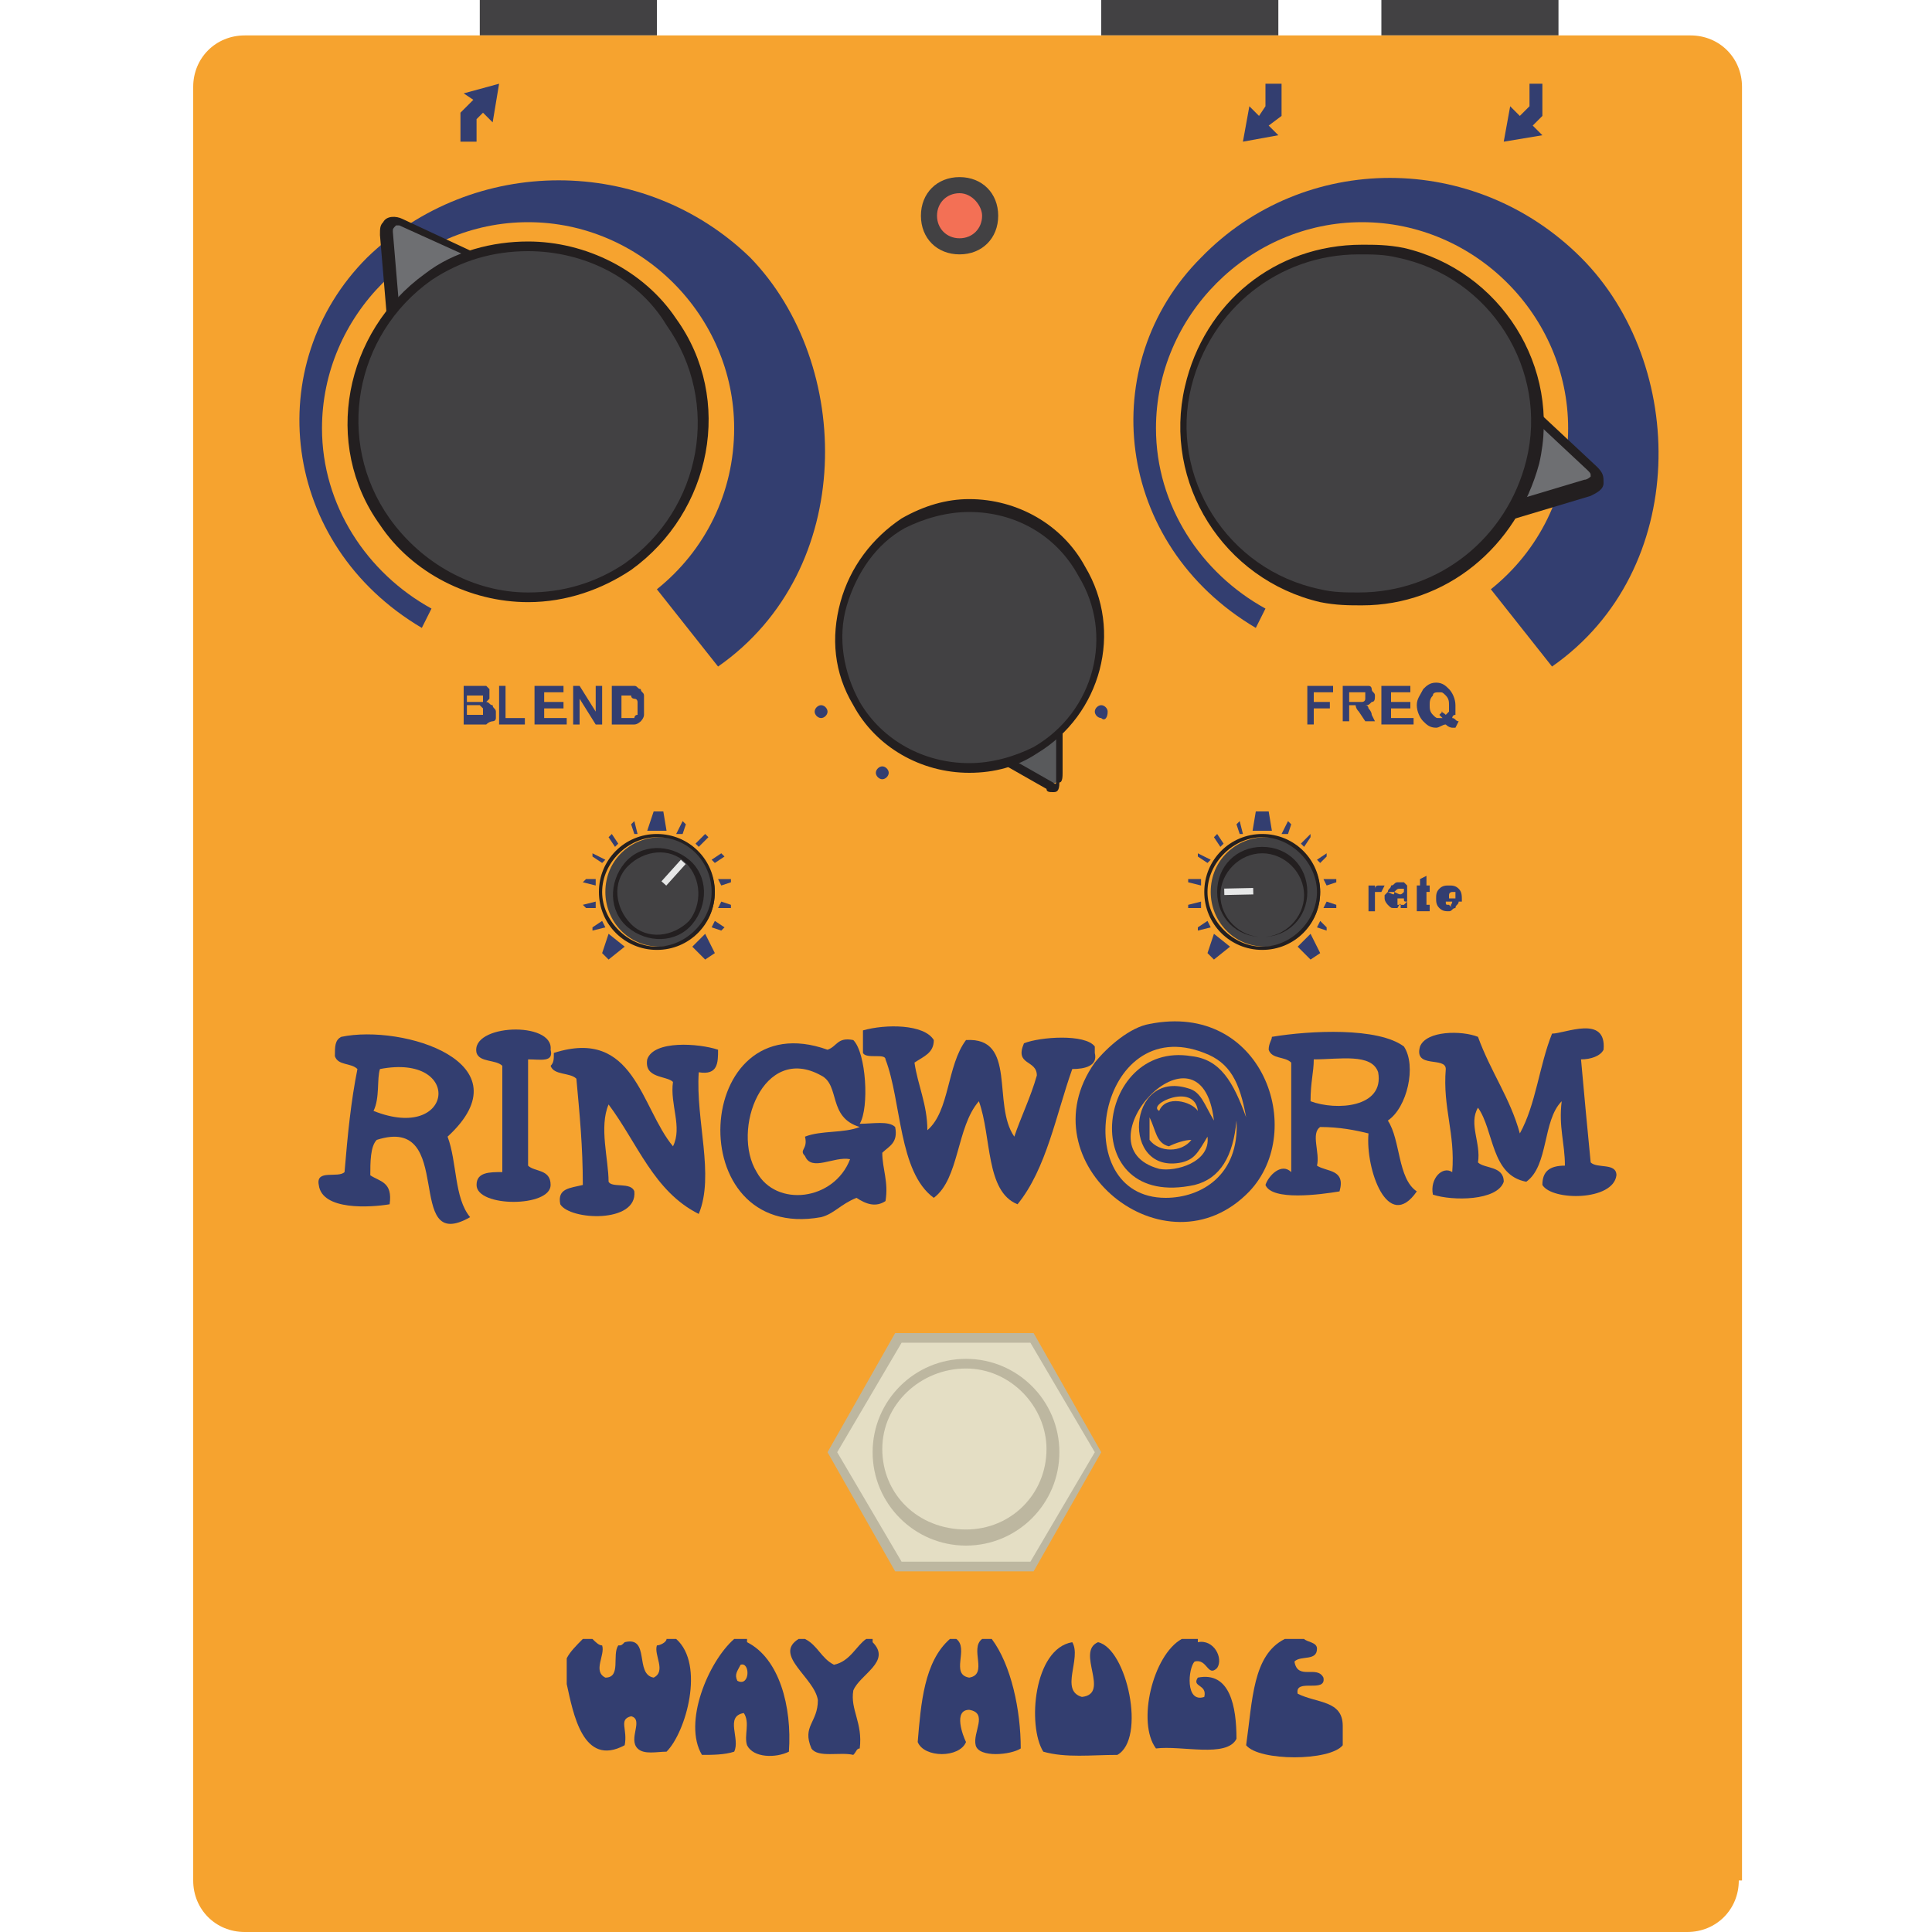 <svg enable-background="new 0 0 60 60" height="60" viewBox="0 0 60 60" width="60" xmlns="http://www.w3.org/2000/svg"><path d="m14.9 0h5.5v1.1h-5.5z" fill="#424143"/><path d="m34.2 0h5.5v1.1h-5.5z" fill="#424143"/><path d="m42.9 0h5.5v1.1h-5.5z" fill="#424143"/><path d="m54 58.4c0 .9-.7 1.6-1.6 1.6h-44.8c-.9 0-1.6-.7-1.6-1.6v-55.7c0-.9.7-1.6 1.6-1.6h44.9c.9 0 1.6.7 1.6 1.6v55.7z" fill="#f6a32f"/><g fill="#333e70"><g clip-rule="evenodd" fill-rule="evenodd"><path d="m33.3 33.2c-.5 1.4-.8 3.1-1.7 4.2-1-.4-.8-2.1-1.2-3.2-.7.8-.6 2.4-1.4 3-1.1-.8-1-3-1.5-4.3 0-.2-.6 0-.7-.2 0-.2 0-.4 0-.7.7-.2 1.9-.2 2.2.3 0 .4-.3.5-.6.7.1.7.4 1.3.4 2.1.7-.6.6-2 1.2-2.8 1.6-.1.8 2 1.5 3 .2-.6.5-1.2.7-1.9 0-.5-.7-.3-.4-1 .5-.2 1.9-.3 2.2.1v.2c.1.4-.3.5-.7.5z"/><path d="m43.1 34.8c.4.6.3 1.8.9 2.2-.9 1.3-1.6-.7-1.5-1.8-.4-.1-.9-.2-1.5-.2-.3.2 0 .8-.1 1.2.3.2.9.1.7.8-.6.1-2.1.3-2.3-.2.1-.3.5-.7.8-.4 0-1.1 0-2.3 0-3.4-.2-.2-.6-.1-.7-.4 0-.2.1-.3.1-.4 1.2-.2 3.3-.3 4.1.3.4.6.1 1.9-.5 2.3zm-2.4-.6c.8.3 2.3.2 2.1-.9-.2-.6-1.2-.4-2-.4 0 .4-.1.7-.1 1.3z"/><path d="m49.8 32.6c-.1.2-.4.3-.7.3.1 1.1.2 2.2.3 3.2.2.2.8 0 .8.4-.1.8-2 .8-2.3.3 0-.4.2-.6.7-.6 0-.7-.2-1.2-.1-2-.6.6-.4 2-1.1 2.5-1.1-.2-1-1.6-1.5-2.3-.3.5.1 1.1 0 1.7.2.2.8.1.8.6-.2.6-1.6.6-2.2.4-.1-.5.3-.9.6-.7.1-1.2-.3-2-.2-3.2 0-.4-1 0-.8-.7.2-.5 1.3-.5 1.8-.3.4 1.1 1 1.9 1.3 3 .5-.9.6-2.1 1-3.1.4 0 1.7-.6 1.6.5z"/><path d="m13.9 35.3c.3.8.2 1.9.7 2.5-2.1 1.2-.4-3.2-2.9-2.4-.2.2-.2.7-.2 1.1.3.2.7.2.6.9-.6.1-2.1.2-2.2-.6-.1-.5.6-.2.8-.4.1-1.2.2-2.2.4-3.2-.2-.2-.6-.1-.7-.4 0-.3 0-.5.2-.6 1.9-.4 5.8.8 3.3 3.1zm-2.3-.8c2.5 1 2.8-1.8.2-1.3-.1.3 0 .9-.2 1.3z"/><path d="m17.1 32.6c.1.4-.3.3-.7.3v3.3c.2.2.7.1.7.6 0 .7-2.3.7-2.3 0 0-.4.4-.4.8-.4 0-1.1 0-2.2 0-3.3-.2-.2-.7-.1-.8-.4-.2-.9 2.4-1 2.3-.1z"/><path d="m26.7 34.9c.4 0 .9-.1 1.1.1.1.5-.2.6-.4.8 0 .5.2.9.1 1.5-.3.2-.6.1-.9-.1-.5.2-.7.5-1.1.6-4.4.8-4-6.7.2-5.2.3-.1.3-.4.8-.3.4.4.5 2.1.2 2.6zm-1.2-1.5c-1.8-1-2.8 1.7-2 3 .6 1.1 2.4.9 2.9-.4-.5-.1-1.2.4-1.4-.1-.2-.2.1-.2 0-.6.5-.2 1.2-.1 1.7-.3-1-.3-.6-1.3-1.2-1.6z"/><path d="m20.9 35.6c.3-.6-.1-1.3 0-2-.2-.2-.9-.1-.8-.7.2-.6 1.6-.5 2.2-.3 0 .4 0 .8-.6.7-.1 1.5.5 3.2 0 4.4-1.4-.7-1.9-2.2-2.8-3.4-.3.7 0 1.7 0 2.4.1.2.7 0 .8.3.1 1-2 .9-2.3.4-.1-.5.3-.5.7-.6 0-1.2-.1-2.2-.2-3.3-.2-.2-.7-.1-.8-.4.1-.1.1-.2.1-.4 2.5-.8 2.7 1.7 3.7 2.9z"/><path d="m34 33c.4-.5 1.1-1.1 1.7-1.2 3.5-.7 4.9 3.3 3.1 5.2-2.6 2.7-7-.9-4.8-4zm3.4-.3c-3.3-1.3-4.3 4.5-1.2 4.5 1.1 0 2.3-.7 2.2-2.4-.1 1.1-.5 1.8-1.3 2-3.7.8-3.1-4.5-.1-4 .9.1 1.3.8 1.7 1.9-.2-1.1-.5-1.7-1.3-2zm-1.4 3.6c.5.1 1.6-.2 1.5-1-.3.5-.4.7-.8.8-1.9.4-1.7-2.9.2-2.3.4.1.5.5.8 1-.4-3.4-4.3.8-1.7 1.5zm0-1.8c.2-.5 1-.3 1.2 0-.1-.9-1.6-.2-1.2 0zm.3 1.1c-.4-.1-.4-.5-.6-.9v.7c.3.4 1 .4 1.3 0-.2 0-.5.1-.7.2z"/><path d="m18.1 50.9h.3c.1.1.2.2.3.2.1.3-.3.8.1 1 .5 0 .2-.7.4-1 .1 0 .1 0 .2-.1.8-.2.3 1 .9 1.1.4-.2 0-.7.1-1 .1 0 .3-.1.3-.2h.3c.9.8.3 2.9-.3 3.5-.3 0-.7.1-.9-.1-.3-.3.2-.9-.2-1-.4.1-.1.4-.2.9-1.3.7-1.6-1-1.8-1.9 0-.3 0-.5 0-.8.1-.2.3-.4.5-.6z"/><path d="m22.8 50.9h.4v.1c1 .5 1.4 2 1.3 3.4-.4.2-1.1.2-1.3-.2-.1-.3.1-.7-.1-1-.6.1-.1.8-.3 1.2-.3.1-.7.1-1 .1-.6-1 .2-2.9 1-3.6zm.1 1.3c.4.2.4-.6.1-.5-.1.2-.2.3-.1.5z"/><path d="m24.8 50.9h.2c.4.2.5.6.9.8.5-.1.7-.6 1-.8h.2v.1c.6.6-.4 1-.6 1.5-.1.6.3 1 .2 1.8-.1 0-.1.1-.2.2-.4-.1-1.1.1-1.3-.2-.3-.7.2-.8.2-1.5-.1-.7-1.4-1.4-.6-1.9z"/><path d="m29.5 50.9h.2c.4.3-.2 1.1.4 1.2.6-.1 0-.9.4-1.2h.3c.6.8.9 2.2.9 3.4-.3.2-1.3.3-1.4-.1s.4-1-.2-1.1c-.5 0-.2.8-.1 1-.2.5-1.3.5-1.5 0 .1-1.2.2-2.5 1-3.2z"/><path d="m36.7 50.9h.5v.1c.5-.1.8.5.6.8-.3.3-.3-.3-.7-.2-.2.2-.3 1.3.3 1.1.1-.4-.4-.3-.2-.6 1-.2 1.2.9 1.2 1.9-.3.6-1.7.2-2.5.3-.6-.8-.1-2.9.8-3.4z"/><path d="m39.9 50.9h.6c.1.1.4.1.4.3 0 .4-.5.2-.7.4.1.6.7.1.9.5.1.5-.9 0-.8.5.6.3 1.4.2 1.4 1v.6c-.4.5-2.6.5-3 0 .2-1.4.2-2.8 1.2-3.3z"/><path d="m33.3 51c.3.5-.4 1.5.3 1.7.9-.1-.2-1.4.5-1.7.9.2 1.5 3 .6 3.5-.8 0-1.6.1-2.3-.1-.5-.8-.3-3.2.9-3.4z"/></g><path d="m23.3 8c-3.3-3.2-8.6-3.2-11.9 0-3.3 3.3-2.7 8.9 1.7 11.5l.3-.6c-2-1.1-3.4-3.2-3.4-5.6 0-3.5 2.9-6.4 6.4-6.4s6.4 2.9 6.4 6.4c0 2-.9 3.8-2.4 5l1.9 2.4c4.3-3 4.2-9.4 1-12.7z"/><path d="m49.1 8c-3.3-3.3-8.6-3.3-11.8 0-3.3 3.3-2.7 8.9 1.7 11.5l.3-.6c-2-1.1-3.4-3.2-3.4-5.6 0-3.5 2.9-6.4 6.4-6.4s6.4 2.9 6.4 6.4c0 2-.9 3.8-2.4 5l1.9 2.4c4.3-3 4.2-9.4.9-12.7z"/></g><path d="m22.2 27.7c0 1-.8 1.7-1.7 1.7-1 0-1.7-.8-1.7-1.7 0-1 .8-1.7 1.7-1.7s1.7.8 1.7 1.7z" fill="#424143"/><path d="m20.4 29.5c-1 0-1.8-.8-1.8-1.8s.8-1.8 1.8-1.8 1.8.8 1.8 1.8-.8 1.8-1.8 1.8zm0-3.5c-.9 0-1.7.8-1.7 1.7s.8 1.7 1.7 1.7 1.7-.8 1.7-1.7-.7-1.7-1.7-1.7z" fill="#231f20"/><path d="m21.4 28.6c-.5.5-1.3.6-1.9.1-.5-.5-.6-1.3-.1-1.9.5-.5 1.3-.6 1.9-.1s.6 1.4.1 1.9z" fill="#424143"/><path d="m19.5 28.8c-.6-.5-.6-1.4-.1-2s1.4-.6 2-.1.6 1.4.1 2-1.4.6-2 .1zm1.8-2c-.5-.5-1.3-.4-1.8.1s-.4 1.3.1 1.8 1.3.4 1.8-.1c.4-.5.4-1.3-.1-1.8z" fill="#231f20"/><g fill="#333e70"><path d="m18.9 29 .5.4-.5.4-.2-.2z"/><path d="m21.5 29.4.4-.4.3.6-.3.2z"/><path d="m20.7 25.8h-.6l.2-.6h.3z"/><path d="m21.2 25.9h-.2l.2-.4.1.1z"/><path d="m21.7 26.3-.1-.1.3-.3.1.1z"/><path d="m18.7 28.6.1.2-.4.1v-.1z"/><path d="m22.2 26.8-.1-.1.3-.2.1.1z"/><path d="m18.5 28v.2h-.3l-.1-.1z"/><path d="m22.4 27.5-.1-.2h.4v.1z"/><path d="m18.5 27.3v.2l-.4-.1.1-.1z"/><path d="m22.3 28.2.1-.2.3.1v.1z"/><path d="m18.8 26.7-.1.1-.3-.2v-.1z"/><path d="m22.1 28.8.1-.2.3.2-.1.1z"/><path d="m19.2 26.2-.1.1-.2-.3.1-.1z"/><path d="m19.8 25.9h-.1l-.1-.3.1-.1z"/></g><path d="m20.5 27h.9v.2h-.9z" fill="#e6e7e7" transform="matrix(.669 -.743 .743 .669 -13.233 24.538)"/><path d="m41 27.7c0 1-.8 1.7-1.7 1.7-1 0-1.7-.8-1.7-1.7 0-1 .8-1.7 1.7-1.7s1.7.8 1.7 1.7z" fill="#424143"/><path d="m39.2 29.5c-1 0-1.8-.8-1.8-1.8s.8-1.8 1.8-1.8 1.8.8 1.8 1.8-.8 1.8-1.8 1.8zm0-3.5c-.9 0-1.7.8-1.7 1.7s.8 1.7 1.7 1.7 1.7-.8 1.7-1.7-.8-1.7-1.7-1.7z" fill="#231f20"/><path d="m39.2 26.4c.7 0 1.3.6 1.4 1.3 0 .7-.6 1.3-1.3 1.4-.7 0-1.3-.6-1.4-1.3 0-.8.6-1.4 1.3-1.4z" fill="#424143"/><path d="m40.6 27.7c0 .8-.6 1.4-1.4 1.4s-1.4-.6-1.4-1.4.6-1.4 1.4-1.4 1.4.6 1.4 1.4zm-2.7.1c0 .7.6 1.3 1.3 1.3s1.3-.6 1.3-1.3-.6-1.3-1.3-1.3-1.3.6-1.3 1.3z" fill="#231f20"/><g fill="#333e70"><path d="m37.7 29 .5.4-.5.4-.2-.2z"/><path d="m40.3 29.4.4-.4.3.6-.3.2z"/><path d="m39.5 25.8h-.6l.1-.6h.4z"/><path d="m40 25.9h-.2l.2-.4.1.1z"/><path d="m40.5 26.3-.1-.1.3-.3v.1z"/><path d="m37.5 28.6.1.2-.4.1v-.1z"/><path d="m41 26.8-.1-.1.3-.2v.1z"/><path d="m37.3 28v.2h-.4v-.1z"/><path d="m41.2 27.5-.1-.2h.4v.1z"/><path d="m37.3 27.3v.2l-.4-.1v-.1z"/><path d="m41.1 28.2.1-.2.3.1v.1z"/><path d="m37.6 26.7-.1.1-.3-.2v-.1z"/><path d="m40.9 28.8.1-.2.2.2v.1z"/><path d="m38 26.2-.1.1-.2-.3.1-.1z"/><path d="m38.6 25.9h-.1l-.1-.3.1-.1z"/></g><path d="m38 27.6h.9v.2h-.9z" fill="#e6e7e7" transform="matrix(1 -.021 .021 1 -.561 .794)"/><g fill="#333e70"><path d="m25.7 22.1c0 .1-.1.2-.2.2s-.2-.1-.2-.2.1-.2.2-.2.2.1.2.2z"/><path d="m27.6 24c0 .1-.1.2-.2.2s-.2-.1-.2-.2.1-.2.2-.2.2.1.2.2z"/><path d="m32.6 24c0-.1-.1-.2-.2-.2s-.2.1-.2.2.1.2.2.2.2-.1.2-.2z"/><path d="m34.4 22.1c0-.1-.1-.2-.2-.2s-.2.1-.2.2.1.2.2.2c.1.1.2 0 .2-.2z"/><path d="m14.3 21.3h.5.2.1s.1.1.1.1v.1.2s-.1.1-.1.1c.1 0 .1.1.2.1 0 .1.1.1.1.2v.2c0 .1-.1.1-.1.1s-.1 0-.2.1c0 0-.1 0-.3 0h-.4v-1.2zm.2.2v.3h.2.2.1v-.1-.1h-.1s-.1 0-.2 0h-.2zm0 .4v.3h.2.2.1v-.1-.1s0 0-.1-.1c0 0-.1 0-.2 0z"/><path d="m15.5 22.5v-1.2h.2v1h.6v.2z"/><path d="m16.6 22.5v-1.2h.9v.2h-.6v.3h.6v.2h-.6v.3h.7v.2z"/><path d="m17.8 22.5v-1.2h.2l.5.8v-.8h.2v1.2h-.2l-.5-.8v.8z"/><path d="m19.1 21.3h.4.2c.1 0 .1.1.2.1 0 .1.1.1.1.2v.3.3c0 .1-.1.2-.1.2s-.1.1-.2.1-.1 0-.2 0h-.5v-1.2zm.2.2v.8h.2.1.1s0-.1.1-.1c0-.1 0-.1 0-.2s0-.2 0-.2 0-.1-.1-.1c0 0-.1 0-.1-.1 0 0-.1 0-.2 0h-.1z"/><path d="m42.7 28.3h-.2v-.8h.2v.1c0-.1.1-.1.1-.1h.1.1l-.1.2h-.1-.1v.1.3z"/><path d="m43.3 27.7h-.2c0-.1.1-.1.1-.2.1 0 .1-.1.2-.1h.2s.1.1.1.1v.2.2.2.1h-.2s0 0 0-.1-.1.1-.1.1h-.1c-.1 0-.1 0-.2-.1 0 0-.1-.1-.1-.2v-.1s.1-.1.1-.1c.2.1.2.1.2 0 .2.1.2.1.3 0v-.1h-.1c-.1 0-.1 0-.2.1zm.3.2h-.1c-.1 0-.1 0-.1 0v.1.1h.1.1s0 0 .1-.1c-.1 0-.1 0-.1-.1z"/><path d="m44.4 27.5v.2h-.1v.3.1h.1v.2s-.1 0-.2 0h-.1-.1s0 0 0-.1v-.1-.4-.2h.1v-.2l.2-.1v.3z"/><path d="m45.1 28h.2c0 .1-.1.1-.1.2-.1 0-.1.1-.2.1s-.2 0-.3-.1-.1-.2-.1-.3 0-.2.1-.3.2-.1.3-.1.2 0 .3.1.1.2.1.4h-.5c0 .1 0 .1.1.1 0 0 .1.1.1.1-.1-.1 0-.1 0-.2 0 .1 0 .1 0 0zm.1-.2c0-.1 0-.1 0-.1h-.1s-.1 0-.1.1v.1h.2z"/><path d="m40.6 22.5v-1.2h.8v.2h-.6v.3h.5v.2h-.5v.5z"/><path d="m41.7 22.5v-1.2h.5.3c.1 0 .1.1.1.1 0 .1.1.1.1.2s0 .2-.1.2c-.1.1-.1.1-.2.1.1 0 .1.1.1.1s.1.1.1.2l.1.2h-.3l-.2-.3c-.1-.1-.1-.2-.1-.2s0 0-.1 0h-.1v.5h-.2zm.2-.7h.2.2s.1 0 .1-.1v-.1-.1h-.1s-.1 0-.2 0h-.2z"/><path d="m42.9 22.5v-1.2h.9v.2h-.6v.3h.6v.2h-.6v.3h.7v.2z"/><path d="m45.1 22.3c.1 0 .1.1.2.1l-.1.2h-.1s-.1 0-.2-.1c-.1 0-.2.1-.3.1-.2 0-.3-.1-.4-.2s-.2-.3-.2-.5.1-.3.2-.5c.1-.1.2-.2.4-.2s.3.1.4.2.2.3.2.5v.3c-.1 0-.1.1-.1.1zm-.2-.1s.1-.1.1-.1c0-.1 0-.1 0-.2s0-.2-.1-.3-.1-.1-.2-.1-.2 0-.2.1c-.1.1-.1.2-.1.3s0 .2.1.3.1.1.2.1h.1s-.1-.1-.1-.1l.1-.1c-.1 0 0 0 .1.1z"/><path d="m15.5 2.6-1.1.3.3.2-.4.4v.9h.5v-.7l.2-.2.3.3z"/><path d="m38.6 4.4 1.1-.2-.3-.3.4-.3v-1h-.5v.7l-.2.3-.3-.3z"/><path d="m46.7 4.4 1.2-.2-.3-.3.3-.3v-1h-.4v.7l-.3.3-.3-.3z"/></g><path d="m28 48.6-2.1-3.5 2.1-3.6h4l2.1 3.6-2.1 3.5z" fill="#e4dec4"/><path d="m32.1 48.8h-4.3l-2.1-3.7 2.1-3.7h4.3l2.1 3.7zm-4.1-.3h4l2-3.4-2-3.4h-4l-2 3.4z" fill="#bdb7a0"/><path d="m32.7 45.1c0 1.5-1.2 2.7-2.7 2.7s-2.7-1.2-2.7-2.7 1.2-2.7 2.7-2.7 2.7 1.2 2.7 2.7z" fill="#e4dec4"/><path d="m30 48c-1.6 0-2.9-1.3-2.9-2.9s1.3-2.9 2.9-2.9 2.9 1.3 2.9 2.9-1.3 2.9-2.9 2.9zm0-5.5c-1.4 0-2.6 1.1-2.6 2.5s1.1 2.5 2.6 2.5c1.4 0 2.5-1.1 2.5-2.5 0-1.3-1.1-2.5-2.5-2.5z" fill="#bdb7a0"/><path d="m13.2 15.8c-.3.2-.5.1-.6-.3l-.6-8.2c0-.3.2-.5.5-.4l7.5 3.5c.3.1.3.4.1.6z" fill="#6e6f72"/><path d="m13 16.1c-.3 0-.4-.2-.5-.5l-.7-8.3c0-.2 0-.3.1-.4.1-.2.4-.2.6-.1l7.5 3.5c.2.1.3.2.3.4s-.1.3-.3.5l-6.8 4.8s-.1.1-.2.1zm-.7-9.1c-.1 0-.1 0 0 0-.1.1-.1.1-.1.2l.7 8.3c0 .1 0 .2.1.2 0 0 .1 0 .2-.1l6.8-4.8c.1-.1.1-.1.1-.2s-.1-.1-.2-.2l-7.5-3.4z" fill="#231f20"/><path d="m20.9 10c1.7 2.5 1.1 5.9-1.4 7.6s-5.9 1.1-7.6-1.4-1.1-5.9 1.4-7.6 5.9-1.1 7.6 1.4z" fill="#424143"/><path d="m16.4 18.7c-1.8 0-3.6-.9-4.6-2.4-1.8-2.5-1.1-6 1.4-7.8.9-.7 2.1-1 3.2-1 1.8 0 3.6.9 4.6 2.4 1.8 2.5 1.1 6-1.4 7.8-.9.6-2 1-3.2 1zm0-10.9c-1.1 0-2.1.3-3 .9-2.4 1.7-3 5-1.3 7.4 1 1.4 2.6 2.3 4.3 2.3 1.1 0 2.1-.3 3-.9 2.4-1.7 3-5 1.3-7.4-.9-1.5-2.6-2.3-4.3-2.3z" fill="#231f20"/><path d="m30.8 6.8c0 .5-.4.9-.9.9s-.9-.4-.9-.9.4-.9.9-.9c.4-.1.9.3.9.9z" fill="#f37055"/><path d="m29.8 7.9c-.7 0-1.2-.5-1.2-1.2s.5-1.2 1.2-1.2 1.2.5 1.2 1.2-.5 1.2-1.2 1.2zm0-1.9c-.4 0-.7.3-.7.7s.3.7.7.7.7-.3.7-.7c0-.3-.3-.7-.7-.7z" fill="#424143"/><path d="m42.8 9c.1-.3.3-.4.6-.2l6.1 5.7c.3.2.2.5-.1.6l-8 2.4c-.3.1-.5-.1-.5-.4z" fill="#6e6f72"/><path d="m41.2 17.7c-.2 0-.3-.1-.4-.2s-.1-.3-.1-.5l1.9-8c.1-.3.2-.4.5-.4.1 0 .3.1.4.2l6.1 5.7c.2.2.2.3.2.5s-.2.3-.4.4l-8 2.4c-.1-.1-.1-.1-.2-.1zm1.9-8.9c-.1 0-.2.2-.2.2l-1.9 8.1v.2s.1.1.2 0l8-2.4c.1 0 .2-.1.2-.1 0-.1 0-.1-.1-.2l-6.1-5.7s-.1-.1-.1-.1z" fill="#231f20"/><path d="m41 18.5c-2.9-.7-4.8-3.6-4.1-6.5s3.6-4.8 6.5-4.1 4.8 3.6 4.1 6.5c-.6 2.9-3.5 4.7-6.5 4.1z" fill="#424143"/><path d="m42.3 18.8c-.4 0-.8 0-1.3-.1-3-.7-4.9-3.7-4.2-6.7.6-2.6 2.8-4.4 5.5-4.4.4 0 .8 0 1.3.1 3 .7 4.9 3.7 4.2 6.7-.7 2.6-2.9 4.4-5.5 4.4zm-.1-10.9c-2.5 0-4.6 1.7-5.2 4.1-.7 2.8 1.1 5.7 4 6.3.4.1.8.1 1.2.1 2.5 0 4.6-1.7 5.2-4.1.7-2.8-1.1-5.7-4-6.3-.4-.1-.8-.1-1.2-.1z" fill="#231f20"/><path d="m32.5 18.1c.2-.1.4 0 .4.2v5.8c0 .2-.2.3-.4.2l-5.1-2.9c-.2-.1-.2-.3 0-.4z" fill="#595a5c"/><path d="m32.7 24.6c-.1 0-.2 0-.2-.1l-5.1-2.9c-.2-.1-.2-.2-.2-.4 0-.1.1-.3.2-.4l5-3c.3-.2.6 0 .6.4v5.8c0 .1 0 .3-.1.3 0 .3-.1.3-.2.3zm0-6.4-5.1 3c-.1 0-.1.1-.1.1s0 .1.1.1l5.1 2.9c.1.1.1 0 .1 0s0 0 0-.1v-5.8c-.1-.1-.1-.2-.1-.2z" fill="#231f20"/><path d="m33.6 17.7c1.1 1.9.5 4.4-1.4 5.6-1.9 1.1-4.4.5-5.6-1.4-1.1-1.9-.5-4.4 1.4-5.6 2-1.1 4.5-.5 5.6 1.4z" fill="#424143"/><path d="m30.1 24c-1.5 0-2.9-.8-3.6-2.1-.6-1-.7-2.1-.4-3.2s1-2 1.9-2.6c.7-.4 1.4-.6 2.1-.6 1.5 0 2.9.8 3.6 2.1 1.2 2 .5 4.6-1.5 5.8-.6.4-1.3.6-2.1.6zm0-8.1c-.7 0-1.4.2-2 .5-.9.5-1.5 1.4-1.8 2.4s-.1 2.1.4 3c.7 1.2 2 1.9 3.4 1.9.7 0 1.4-.2 2-.5 1.9-1.1 2.5-3.5 1.4-5.3-.7-1.3-2-2-3.4-2z" fill="#231f20"/></svg>
